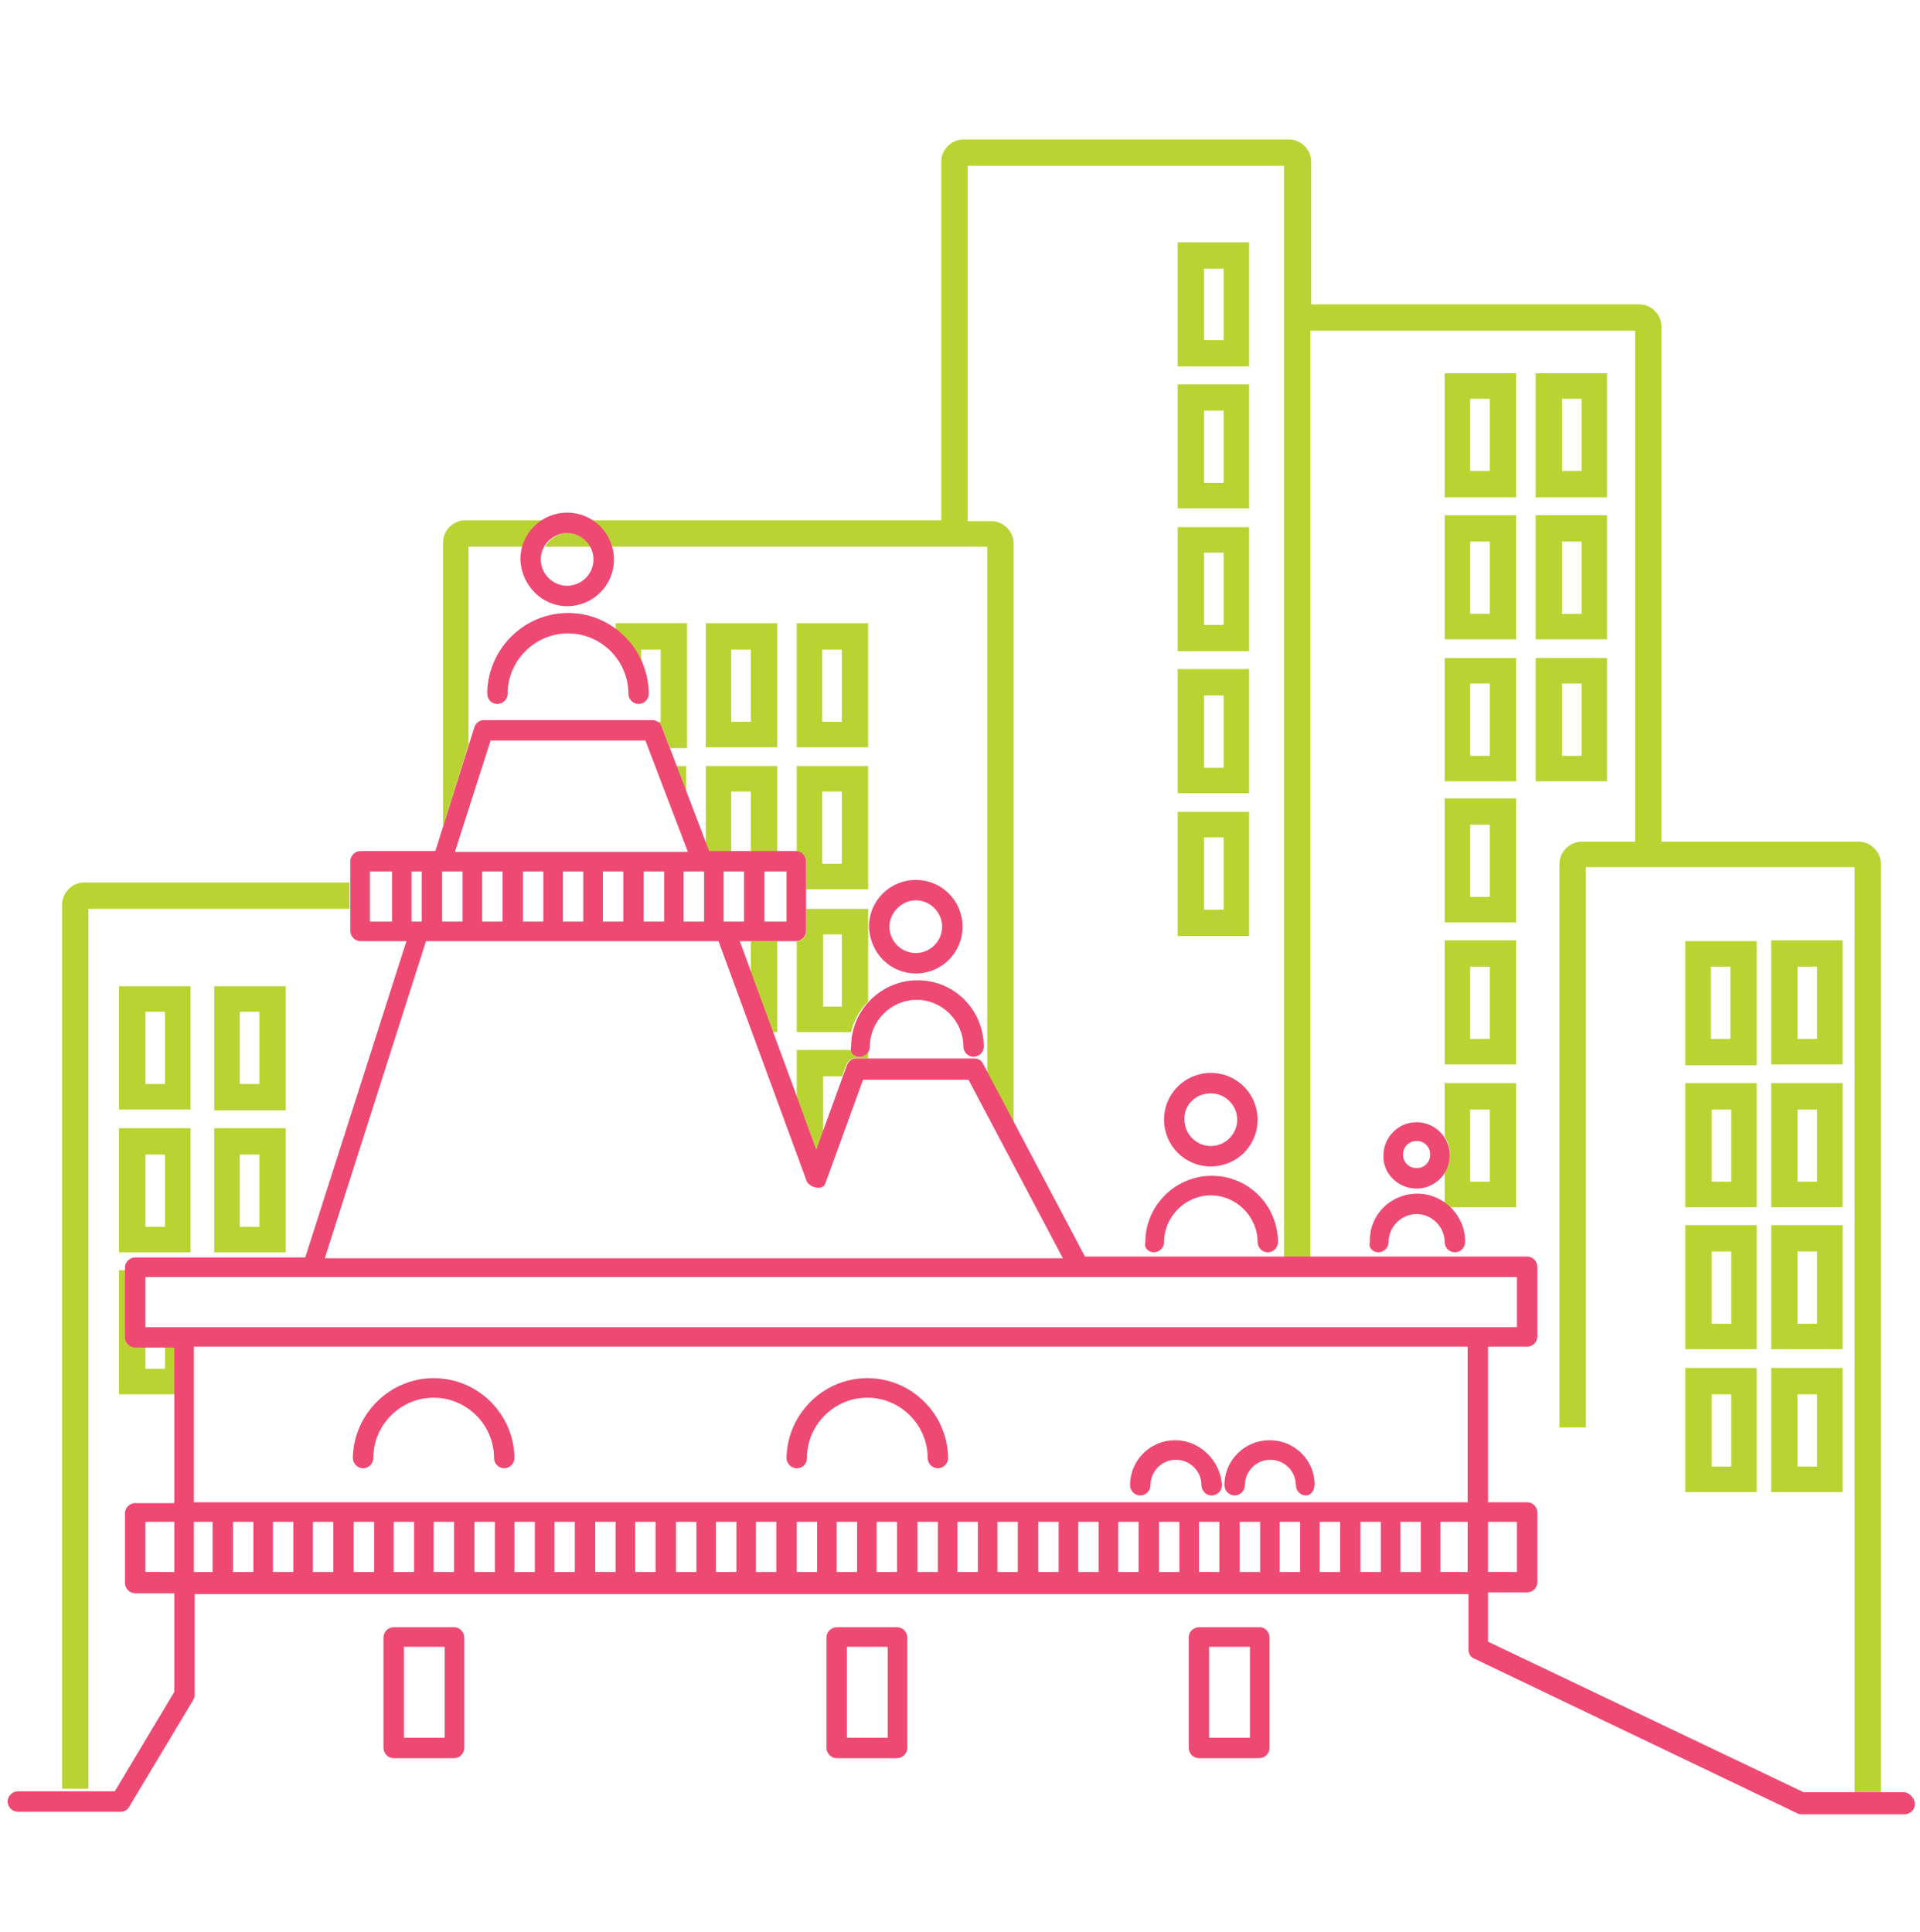 <?xml version="1.0" encoding="UTF-8"?>
<!-- Generator: Adobe Illustrator 19.2.0, SVG Export Plug-In . SVG Version: 6.00 Build 0)  -->
<svg version="1.1" id="Layer_1" xmlns="http://www.w3.org/2000/svg" xmlns:xlink="http://www.w3.org/1999/xlink" x="0px" y="0px" viewBox="0 0 225.8 227.2" style="enable-background:new 0 0 225.8 227.2;" xml:space="preserve">
<style type="text/css">
	.st0{fill:#B9D432;}
	.st1{fill:#EE4973;}
</style>
<g>
	<path class="st0" d="M189,43.9h-8.4v14.6h8.4V43.9z M186,55.4h-2.3v-8.5h2.3V55.4z"/>
	<path class="st0" d="M180.6,75.2h8.4V60.6h-8.4V75.2z M183.7,63.7h2.3v8.5h-2.3V63.7z"/>
	<path class="st0" d="M25.2,147.3h8.4v-14.6h-8.4V147.3z M28.2,135.8h2.3v8.5h-2.3V135.8z"/>
	<path class="st0" d="M180.6,91.9h8.4V77.4h-8.4V91.9z M183.7,80.4h2.3v8.5h-2.3V80.4z"/>
	<path class="st0" d="M93.7,129l2.3,6.2l0.8-2.1v-6.5H99v0.1l0.5-1.4c0.2-0.5,0.6-0.8,1.1-0.8h1.5v-0.9c-0.2,0.4-0.6,0.6-1,0.6   c-0.5,0-0.9-0.3-1.1-0.7h-6.3V129z"/>
	<path class="st0" d="M72,64.3h44.1v61.9l3.1,5.8V63.9c0-1.4-1.2-2.6-2.6-2.6h-2.8V19.5H151v128.4h3.1v-109h38.2v60.1H186   c-1.4,0-2.6,1.2-2.6,2.6v66.3h3.1V102h31.6v108.8h3.1V101.6c0-1.4-1.2-2.6-2.6-2.6h-23.2V38.4c0-1.4-1.2-2.6-2.6-2.6h-38.6V19   c0-1.4-1.2-2.6-2.6-2.6h-38.3c-1.4,0-2.6,1.2-2.6,2.6v42.2H69.7C70.8,62,71.6,63.1,72,64.3z"/>
	<path class="st0" d="M169.9,91.9h8.4V77.4h-8.4V91.9z M172.9,80.4h2.3v8.5h-2.3V80.4z"/>
	<path class="st0" d="M138.5,43.1h8.4V28.5h-8.4V43.1z M141.6,31.6h2.3V40h-2.3V31.6z"/>
	<path class="st0" d="M169.9,75.2h8.4V60.6h-8.4V75.2z M172.9,63.7h2.3v8.5h-2.3V63.7z"/>
	<path class="st0" d="M138.5,59.8h8.4V45.2h-8.4V59.8z M141.6,48.3h2.3v8.5h-2.3V48.3z"/>
	<path class="st0" d="M138.5,110.1h8.4V95.5h-8.4V110.1z M141.6,98.5h2.3v8.5h-2.3V98.5z"/>
	<path class="st0" d="M178.3,43.9h-8.4v14.6h8.4V43.9z M175.2,55.4h-2.3v-8.5h2.3V55.4z"/>
	<path class="st0" d="M138.5,93.3h8.4V78.7h-8.4V93.3z M141.6,81.8h2.3v8.5h-2.3V81.8z"/>
	<path class="st0" d="M169.9,108.5h8.4V93.9h-8.4V108.5z M172.9,97h2.3v8.5h-2.3V97z"/>
	<path class="st0" d="M169.9,125.2h8.4v-14.6h-8.4V125.2z M172.9,113.7h2.3v8.5h-2.3V113.7z"/>
	<path class="st0" d="M33.6,116h-8.4v14.6h8.4V116z M30.5,127.5h-2.3V119h2.3V127.5z"/>
	<path class="st0" d="M169.9,133.7c0.4,0.6,0.6,1.3,0.6,2.1c0,0.8-0.2,1.5-0.6,2.1v3.7c0.2,0.1,0.3,0.3,0.5,0.4h7.9v-14.6h-8.4   V133.7z M172.9,130.5h2.3v8.5h-2.3V130.5z"/>
	<path class="st0" d="M69.5,64.3c-0.5-1-1.6-1.6-2.7-1.6c-1.2,0-2.2,0.7-2.7,1.6H69.5z"/>
	<path class="st0" d="M138.5,76.6h8.4V62h-8.4V76.6z M141.6,65h2.3v8.5h-2.3V65z"/>
	<path class="st0" d="M14,130.5h8.4V116H14V130.5z M17.1,119h2.3v8.5h-2.3V119z"/>
	<path class="st0" d="M14,147.3h8.4v-14.6H14V147.3z M17.1,135.8h2.3v8.5h-2.3V135.8z"/>
	<path class="st0" d="M14,164h6.5v-5.6h-1.1v2.6h-2.3v-2.6h-1.1c-0.6,0-1.2-0.5-1.2-1.2v-7.8H14V164z"/>
	<polygon class="st0" points="79.5,90.1 80.7,93.1 80.7,90.1  "/>
	<polygon class="st0" points="83,99.2 83.4,100.2 86,100.2 86,93.1 88.3,93.1 88.3,100.2 91.4,100.2 91.4,90.1 83,90.1  "/>
	<path class="st0" d="M72.3,74c1.3,0.9,2.4,2.2,3.1,3.7v-1.3h2.3v8.5h-0.5c0.3,0.1,0.6,0.4,0.7,0.7l0.9,2.4h2V73.3h-8.4V74z"/>
	<path class="st0" d="M198.2,142h8.4v-14.6h-8.4V142z M201.3,130.5h2.3v8.5h-2.3V130.5z"/>
	<path class="st0" d="M208.3,175.5h8.4v-14.6h-8.4V175.5z M211.4,164h2.3v8.5h-2.3V164z"/>
	<path class="st0" d="M83,87.9h8.4V73.3H83V87.9z M86,76.4h2.3v8.5H86V76.4z"/>
	<path class="st0" d="M55.1,87.6V64.3h6.4c0.4-1.3,1.2-2.3,2.3-3.1h-9.1c-1.4,0-2.6,1.2-2.6,2.6v33.4L55.1,87.6z"/>
	<path class="st0" d="M10.3,106.9h30.8v-3.1H9.9c-1.4,0-2.6,1.2-2.6,2.6v104h3.1V106.9z"/>
	<path class="st0" d="M208.3,142h8.4v-14.6h-8.4V142z M211.4,130.5h2.3v8.5h-2.3V130.5z"/>
	<path class="st0" d="M208.3,158.7h8.4v-14.6h-8.4V158.7z M211.4,147.2h2.3v8.5h-2.3V147.2z"/>
	<path class="st0" d="M198.2,158.7h8.4v-14.6h-8.4V158.7z M201.3,147.2h2.3v8.5h-2.3V147.2z"/>
	<path class="st0" d="M206.6,110.7h-8.4v14.6h8.4V110.7z M203.5,122.2h-2.3v-8.5h2.3V122.2z"/>
	<path class="st0" d="M198.2,175.5h8.4v-14.6h-8.4V175.5z M201.3,164h2.3v8.5h-2.3V164z"/>
	<path class="st0" d="M208.3,125.2h8.4v-14.6h-8.4V125.2z M211.4,113.7h2.3v8.5h-2.3V113.7z"/>
	<path class="st0" d="M93.7,100.2c0.6,0,1.1,0.5,1.1,1.1v3.3h7.3V90.1h-8.4V100.2z M96.8,93.1H99v8.5h-2.3V93.1z"/>
	<polygon class="st0" points="88.3,114.3 90.9,121.4 91.4,121.4 91.4,110.7 88.3,110.7  "/>
	<path class="st0" d="M93.7,87.9h8.4V73.3h-8.4V87.9z M96.8,76.4H99v8.5h-2.3V76.4z"/>
	<path class="st0" d="M94.8,106.8v2.8c0,0.6-0.5,1.1-1.1,1.1v10.7h6.4c0.3-1.4,1-2.6,2-3.6v-10.9H94.8z M96.8,118.4v-8.5H99v8.5   H96.8z"/>
</g>
<g>
	<path class="st1" d="M223.9,210.8h-11.8L175,193.1v-5.8h4.6c0.6,0,1.2-0.5,1.2-1.2v-8.2c0-0.6-0.5-1.2-1.2-1.2H175v-18.3h4.6   c0.6,0,1.2-0.5,1.2-1.2v-8.2c0-0.6-0.5-1.2-1.2-1.2h-52l-12-22.7c-0.2-0.4-0.6-0.6-1-0.6h-13.9c-0.5,0-0.9,0.3-1.1,0.8l-3.6,9.9   l-9-24.5h6.6c0.6,0,1.2-0.5,1.2-1.2v-8.2c0-0.6-0.5-1.2-1.2-1.2H83.4l-5.6-14.7c-0.2-0.4-0.6-0.7-1.1-0.7H56.9   c-0.5,0-0.9,0.3-1.1,0.8l-4.6,14.6c0,0,0,0,0,0l-8.8,0c-0.6,0-1.2,0.5-1.2,1.2v8.2c0,0.6,0.5,1.2,1.2,1.2h5.4l-11.9,37.2H15.9   c-0.6,0-1.2,0.5-1.2,1.2v8.2c0,0.6,0.5,1.2,1.2,1.2h4.6v18.3h-4.6c-0.6,0-1.2,0.5-1.2,1.2v8.2c0,0.6,0.5,1.2,1.2,1.2h4.6v11.6   l-7,11.7H2.1c-0.6,0-1.2,0.5-1.2,1.2c0,0.6,0.5,1.2,1.2,1.2h12.1c0.4,0,0.8-0.2,1-0.6l7.5-12.5c0.1-0.2,0.2-0.4,0.2-0.6v-11.9   h149.8v6.6c0,0.4,0.3,0.9,0.7,1l38,18.2c0.2,0.1,0.3,0.1,0.5,0.1h12.1c0.6,0,1.2-0.5,1.2-1.2S224.5,210.8,223.9,210.8z M178.4,179   v5.9H175V179H178.4z M48.4,108.4v-5.9h1.2v5.9H48.4z M52,102.5h2.4v5.9H52V102.5z M56.7,102.5h2.4v5.9h-2.4V102.5z M61.5,102.5h2.4   v5.9h-2.4V102.5z M66.2,102.5h2.4v5.9h-2.4V102.5z M70.9,102.5h2.4v5.9h-2.4V102.5z M75.7,102.5h2.4v5.9h-2.4V102.5z M80.4,102.5   h2.4v5.9h-2.4V102.5z M85.1,108.4v-5.9h2.4v5.9H85.1z M92.5,108.4h-2.6v-5.9h2.6V108.4z M57.7,87.1h18.2l5,13.1H53.5L57.7,87.1z    M43.5,102.5h2.6v5.9h-2.6V102.5z M50.1,110.7h34.4L94.9,139c0,0,0,0,0,0c0,0,0,0.1,0.1,0.1c0,0.1,0.1,0.2,0.2,0.2   c0,0,0.1,0.1,0.1,0.1c0.1,0.1,0.2,0.1,0.3,0.2c0,0,0,0,0.1,0c0,0,0,0,0,0c0.1,0,0.2,0.1,0.4,0.1c0,0,0,0,0,0c0.1,0,0.1,0,0.2,0   c0.1,0,0.1,0,0.2,0c0,0,0,0,0,0c0.1,0,0.1-0.1,0.2-0.1c0.1,0,0.1-0.1,0.2-0.1c0,0,0.1-0.1,0.1-0.2c0-0.1,0.1-0.1,0.1-0.2   c0,0,0,0,0,0l4.4-12.1h12.4l11.1,21H38.2L50.1,110.7z M17.1,150.2h19.5c0,0,0,0,0,0h0h141.8v5.9H17.1V150.2z M22.8,158.4h149.8   v18.3H22.8V158.4z M29.8,179v5.9h-2.4V179H29.8z M32.1,179h2.4v5.9h-2.4V179z M36.8,179h2.4v5.9h-2.4V179z M41.6,179H44v5.9h-2.4   V179z M46.3,179h2.4v5.9h-2.4V179z M51,179h2.4v5.9H51V179z M55.8,179h2.4v5.9h-2.4V179z M60.5,179h2.4v5.9h-2.4V179z M65.2,179   h2.4v5.9h-2.4V179z M70,179h2.4v5.9H70V179z M74.7,179h2.4v5.9h-2.4V179z M79.5,179h2.4v5.9h-2.4V179z M84.2,179h2.4v5.9h-2.4V179z    M88.9,179h2.4v5.9h-2.4V179z M93.7,179h2.4v5.9h-2.4V179z M98.4,179h2.4v5.9h-2.4V179z M103.1,179h2.4v5.9h-2.4V179z M107.9,179   h2.4v5.9h-2.4V179z M112.6,179h2.4v5.9h-2.4V179z M117.3,179h2.4v5.9h-2.4V179z M122.1,179h2.4v5.9h-2.4V179z M126.8,179h2.4v5.9   h-2.4V179z M131.5,179h2.4v5.9h-2.4V179z M136.3,179h2.4v5.9h-2.4V179z M141,179h2.4v5.9H141V179z M145.8,179h2.4v5.9h-2.4V179z    M150.5,179h2.4v5.9h-2.4V179z M155.2,179h2.4v5.9h-2.4V179z M160,179h2.4v5.9H160V179z M164.7,179h2.4v5.9h-2.4V179z M17.1,184.9   V179h3.4v5.9H17.1z M22.8,179H25v5.9h-2.2V179z M169.4,184.9V179h3.2v5.9H169.4z"/>
	<path class="st1" d="M53.4,191.4h-7.1c-0.6,0-1.2,0.5-1.2,1.2v13c0,0.6,0.5,1.2,1.2,1.2h7.1c0.6,0,1.2-0.5,1.2-1.2v-13   C54.6,192,54.1,191.4,53.4,191.4z M52.3,204.4h-4.8v-10.7h4.8V204.4z"/>
	<path class="st1" d="M105.5,191.4h-7.1c-0.6,0-1.2,0.5-1.2,1.2v13c0,0.6,0.5,1.2,1.2,1.2h7.1c0.6,0,1.2-0.5,1.2-1.2v-13   C106.7,192,106.2,191.4,105.5,191.4z M104.4,204.4h-4.8v-10.7h4.8V204.4z"/>
	<path class="st1" d="M148.2,191.4H141c-0.6,0-1.2,0.5-1.2,1.2v13c0,0.6,0.5,1.2,1.2,1.2h7.1c0.6,0,1.2-0.5,1.2-1.2v-13   C149.3,192,148.8,191.4,148.2,191.4z M147,204.4h-4.8v-10.7h4.8V204.4z"/>
	<path class="st1" d="M51,162.1c-5.1,0-9.3,4.1-9.5,9.2c0,0.1,0,0.2,0,0.2c0,0.6,0.5,1.2,1.2,1.2c0.6,0,1.2-0.5,1.2-1.2   c0-3.9,3.2-7.1,7.1-7.1c3.9,0,7.1,3.2,7.1,7.1c0,0.6,0.5,1.2,1.2,1.2c0.6,0,1.2-0.5,1.2-1.2c0,0,0-0.1,0-0.1   C60.4,166.3,56.2,162.1,51,162.1z"/>
	<path class="st1" d="M58.5,82.8c0.6,0,1.2-0.5,1.2-1.2c0-3.9,3.2-7.1,7.1-7.1c3.9,0,7.1,3.2,7.1,7.1c0,0.6,0.5,1.2,1.2,1.2   c0.6,0,1.2-0.5,1.2-1.2c0,0,0-0.1,0-0.1c-0.1-5.2-4.3-9.4-9.5-9.4c-5.1,0-9.3,4.1-9.5,9.2c0,0.1,0,0.2,0,0.2   C57.3,82.3,57.8,82.8,58.5,82.8z"/>
	<path class="st1" d="M101.1,124.3c0.6,0,1.2-0.5,1.2-1.2c0-3,2.5-5.5,5.5-5.5c3,0,5.5,2.5,5.5,5.5c0,0.6,0.5,1.2,1.2,1.2   c0.6,0,1.2-0.5,1.2-1.2c0,0,0-0.1,0-0.1c-0.1-4.3-3.5-7.7-7.8-7.7c-4.2,0-7.7,3.4-7.8,7.6c0,0.1,0,0.1,0,0.2   C99.9,123.8,100.4,124.3,101.1,124.3z"/>
	<path class="st1" d="M135.7,147.3c0.6,0,1.2-0.5,1.2-1.2c0-3,2.5-5.5,5.5-5.5c3,0,5.5,2.5,5.5,5.5c0,0.6,0.5,1.2,1.2,1.2   c0.6,0,1.2-0.5,1.2-1.2c0,0,0-0.1,0-0.1c-0.1-4.3-3.5-7.7-7.8-7.7c-4.2,0-7.7,3.4-7.8,7.6c0,0.1,0,0.1,0,0.2   C134.5,146.8,135.1,147.3,135.7,147.3z"/>
	<path class="st1" d="M162.1,147.3c0.6,0,1.2-0.5,1.2-1.2c0-1.8,1.5-3.3,3.3-3.3c1.8,0,3.3,1.5,3.3,3.3c0,0.6,0.5,1.2,1.2,1.2   c0.6,0,1.2-0.5,1.2-1.2c0,0,0-0.1,0-0.1c0-3.1-2.6-5.6-5.6-5.6c-3.1,0-5.6,2.4-5.6,5.5c0,0.1,0,0.1,0,0.2   C160.9,146.8,161.5,147.3,162.1,147.3z"/>
	<path class="st1" d="M102,162.1c-5.1,0-9.3,4.1-9.5,9.2c0,0.1,0,0.2,0,0.2c0,0.6,0.5,1.2,1.2,1.2s1.2-0.5,1.2-1.2   c0-3.9,3.2-7.1,7.1-7.1c3.9,0,7.1,3.2,7.1,7.1c0,0.6,0.5,1.2,1.2,1.2c0.6,0,1.2-0.5,1.2-1.2c0,0,0-0.1,0-0.1   C111.4,166.3,107.2,162.1,102,162.1z"/>
	<path class="st1" d="M138.2,169.4c-2.9,0-5.2,2.3-5.3,5.1c0,0.1,0,0.1,0,0.2c0,0.6,0.5,1.2,1.2,1.2c0.6,0,1.2-0.5,1.2-1.2   c0-1.6,1.3-3,3-3c1.6,0,3,1.3,3,3c0,0.6,0.5,1.2,1.2,1.2c0.6,0,1.2-0.5,1.2-1.2c0,0,0-0.1,0-0.1   C143.5,171.8,141.1,169.4,138.2,169.4z"/>
	<path class="st1" d="M154.6,174.6c0-2.9-2.4-5.2-5.3-5.2c-2.9,0-5.2,2.3-5.3,5.1c0,0.1,0,0.1,0,0.2c0,0.6,0.5,1.2,1.2,1.2   c0.6,0,1.2-0.5,1.2-1.2c0-1.6,1.3-3,3-3c1.6,0,3,1.3,3,3c0,0.6,0.5,1.2,1.2,1.2C154.1,175.9,154.6,175.4,154.6,174.6   C154.6,174.7,154.6,174.7,154.6,174.6z"/>
	<path class="st1" d="M66.7,71.3c3,0,5.5-2.4,5.5-5.5c0-3-2.4-5.5-5.5-5.5c-3,0-5.5,2.4-5.5,5.5C61.3,68.8,63.7,71.3,66.7,71.3z    M66.7,62.7c1.7,0,3.1,1.4,3.1,3.1c0,1.7-1.4,3.1-3.1,3.1c-1.7,0-3.1-1.4-3.1-3.1C63.6,64.1,65,62.7,66.7,62.7z"/>
	<path class="st1" d="M107.7,114.5c3,0,5.5-2.4,5.5-5.5c0-3-2.4-5.5-5.5-5.5c-3,0-5.5,2.4-5.5,5.5   C102.3,112.1,104.7,114.5,107.7,114.5z M107.7,105.9c1.7,0,3.1,1.4,3.1,3.1c0,1.7-1.4,3.1-3.1,3.1c-1.7,0-3.1-1.4-3.1-3.1   C104.6,107.4,106,105.9,107.7,105.9z"/>
	<path class="st1" d="M142.4,137.2c3,0,5.5-2.4,5.5-5.5c0-3-2.4-5.5-5.5-5.5c-3,0-5.5,2.4-5.5,5.5   C136.9,134.7,139.3,137.2,142.4,137.2z M142.4,128.6c1.7,0,3.1,1.4,3.1,3.1c0,1.7-1.4,3.1-3.1,3.1c-1.7,0-3.1-1.4-3.1-3.1   C139.2,130,140.6,128.6,142.4,128.6z"/>
	<path class="st1" d="M166.6,139.8c2.2,0,3.9-1.8,3.9-3.9c0-2.2-1.8-3.9-3.9-3.9c-2.2,0-3.9,1.8-3.9,3.9   C162.6,138,164.4,139.8,166.6,139.8z M166.6,134.2c0.9,0,1.6,0.7,1.6,1.6c0,0.9-0.7,1.6-1.6,1.6c-0.9,0-1.6-0.7-1.6-1.6   C165,134.9,165.7,134.2,166.6,134.2z"/>
</g>
</svg>